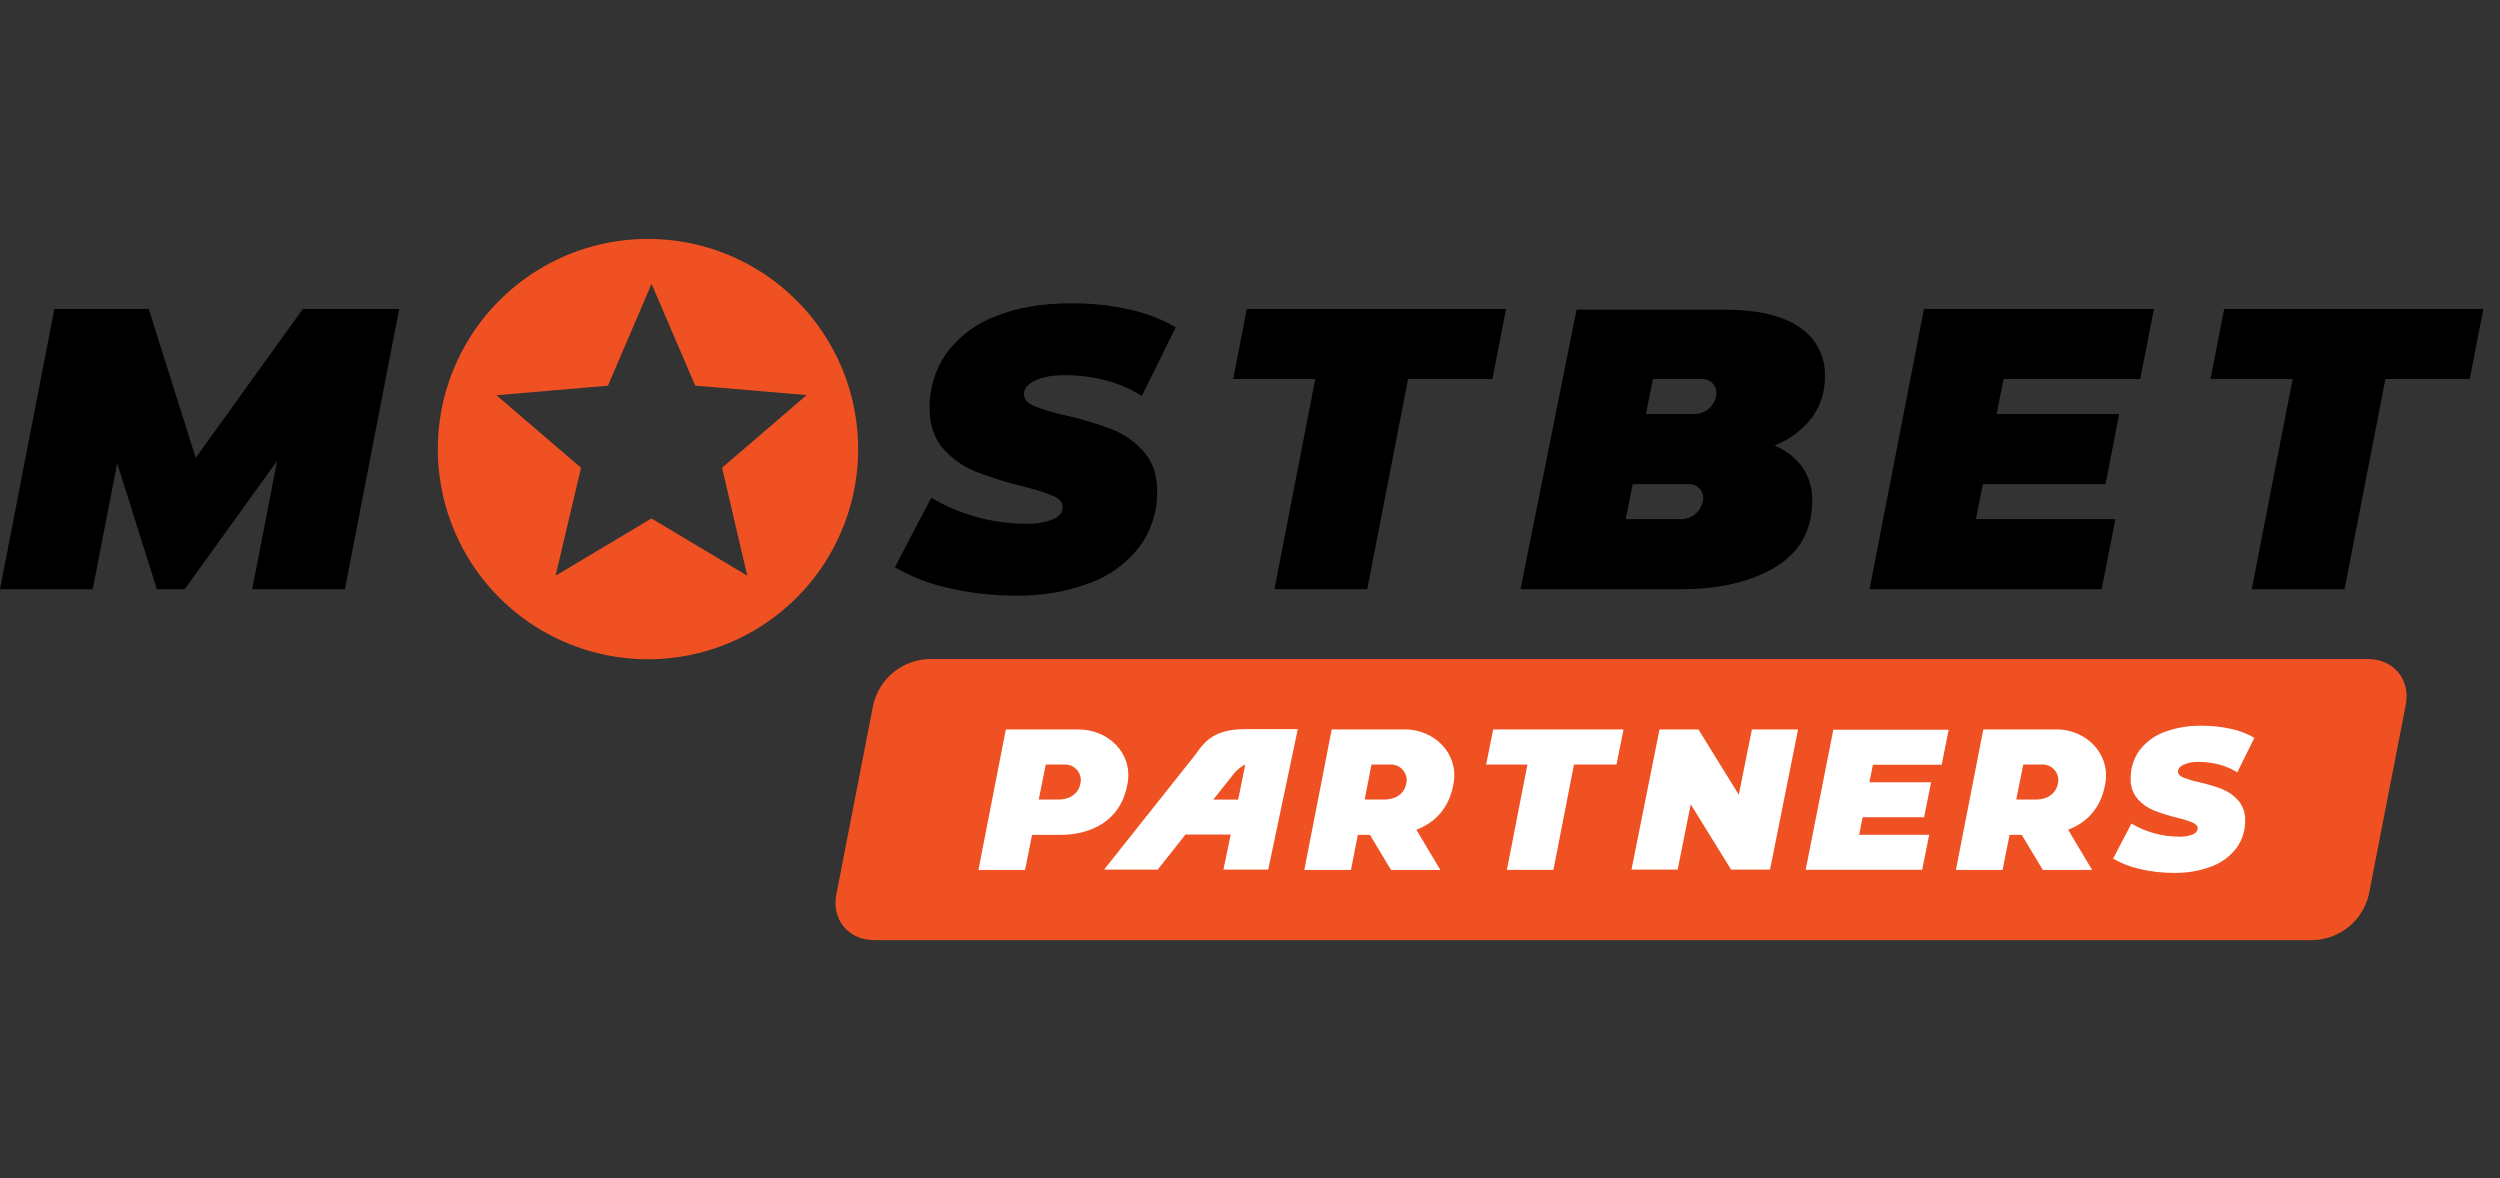 <?xml version="1.0" encoding="UTF-8"?> <svg xmlns="http://www.w3.org/2000/svg" width="751" height="354" viewBox="0 0 751 354" fill="none"><rect x="0" y="0" width="751" height="354" fill="#333333" stroke="none"/> <path fill-rule="evenodd" clip-rule="evenodd" d="M711.61 268.663C710.735 272.472 708.625 275.886 705.608 278.371C702.591 280.857 698.838 282.275 694.931 282.406H262.56C254.857 282.406 249.764 276.229 251.237 268.663L262.318 211.723C263.195 207.914 265.305 204.502 268.322 202.016C271.338 199.531 275.091 198.112 278.997 197.979H711.368C719.071 197.979 724.164 204.167 722.691 211.723L711.61 268.663Z" fill="#EF5123"></path> <path fill-rule="evenodd" clip-rule="evenodd" d="M358.467 227.485L331.676 261.222H347.786L356.11 250.699H369.706L367.528 261.222H380.976L389.858 219.025H373.936C363.392 219.098 361.319 223.876 358.467 227.485ZM371.947 240.197H364.476L370.401 232.736C371.365 231.43 372.628 230.372 374.084 229.653L371.947 240.197ZM522.332 238.734L510.21 219.13H498.519L490.1 261.222H503.97L507.895 241.618L520.017 261.222H531.719L540.137 219.13H526.268L522.332 238.734ZM542.421 261.296H577.42L579.525 250.773H558.479L559.531 245.511H577.999L580.104 234.988H561.573L562.625 229.727H583.282L585.386 219.204H550.734L542.421 261.296ZM338.789 234.925C340.147 226.159 332.875 219.14 324.057 219.14H302.148L293.919 261.327H307.925L310.03 250.804H318.596C327.319 250.752 336.927 246.974 338.789 234.925ZM324.646 234.925C324.025 238.934 320.816 240.187 317.89 240.187H312.04L314.144 229.663H319.785C320.465 229.638 321.143 229.759 321.771 230.02C322.4 230.281 322.965 230.675 323.427 231.175C323.889 231.675 324.237 232.269 324.447 232.916C324.658 233.564 324.726 234.249 324.646 234.925ZM422.006 219.14H400.044L391.815 261.327H405.832L407.884 250.804H411.546L417.859 261.327H432.676L425.478 249.247C430.95 247.195 435.496 242.849 436.717 234.957C438.043 226.159 430.771 219.109 422.006 219.109V219.14ZM422.542 234.925C421.921 238.934 418.712 240.187 415.786 240.187H409.946L411.998 229.663H417.638C418.322 229.631 419.005 229.748 419.638 230.006C420.272 230.265 420.842 230.658 421.309 231.158C421.776 231.659 422.128 232.255 422.341 232.906C422.554 233.556 422.622 234.245 422.542 234.925ZM617.745 219.14H595.783L587.554 261.327H601.571L603.675 250.804H607.337L613.651 261.327H628.468L621.27 249.247C626.731 247.195 631.288 242.849 632.509 234.957C633.792 226.159 626.521 219.109 617.745 219.109V219.14ZM618.292 234.925C617.671 238.934 614.462 240.187 611.536 240.187H605.685L607.79 229.663H613.43C614.11 229.638 614.788 229.759 615.417 230.02C616.046 230.281 616.61 230.675 617.072 231.175C617.534 231.675 617.883 232.269 618.093 232.916C618.304 233.564 618.371 234.249 618.292 234.925ZM446.44 229.663H458.836L452.67 261.306H466.655L472.821 229.663H485.596L487.701 219.14H448.545L446.44 229.663ZM667.529 237.03C665.274 236.189 662.964 235.503 660.616 234.978C658.956 234.635 657.329 234.149 655.754 233.525C654.765 233.083 654.27 232.473 654.27 231.715C654.27 230.958 654.817 230.284 655.901 229.727C657.343 229.087 658.914 228.795 660.489 228.874C662.56 228.871 664.622 229.137 666.624 229.663C668.556 230.161 670.398 230.957 672.086 232.021L677.21 221.634C675.019 220.382 672.648 219.473 670.181 218.94C667.296 218.303 664.349 217.992 661.394 218.014C657.502 217.927 653.628 218.592 649.987 219.972C647.049 221.078 644.492 223.007 642.621 225.528C640.897 227.968 639.998 230.896 640.054 233.883C639.956 236.121 640.707 238.312 642.158 240.018C643.491 241.526 645.155 242.703 647.02 243.459C649.307 244.341 651.648 245.075 654.028 245.659C655.622 246.015 657.185 246.501 658.7 247.111C659.69 247.553 660.184 248.163 660.184 248.858C660.184 249.552 659.7 250.226 658.732 250.667C657.39 251.178 655.957 251.404 654.523 251.33C649.509 251.314 644.59 249.959 640.275 247.405L634.782 257.928C637.26 259.369 639.948 260.416 642.747 261.033C646.132 261.839 649.602 262.235 653.081 262.211C656.953 262.295 660.805 261.631 664.425 260.254C667.369 259.143 669.943 257.229 671.854 254.729C673.591 252.326 674.499 249.423 674.443 246.458C674.531 244.251 673.779 242.092 672.338 240.418C671.021 238.937 669.374 237.787 667.529 237.061V237.03Z" fill="white"></path> <path d="M194.656 71.766C182.168 71.766 169.961 75.469 159.578 82.406C149.195 89.344 141.102 99.205 136.324 110.742C131.545 122.279 130.295 134.974 132.731 147.222C135.167 159.469 141.18 170.719 150.01 179.549C158.84 188.38 170.091 194.393 182.338 196.829C194.586 199.265 207.281 198.015 218.818 193.236C230.355 188.457 240.216 180.365 247.153 169.982C254.091 159.599 257.794 147.392 257.794 134.904C257.794 118.159 251.142 102.099 239.301 90.258C227.461 78.418 211.401 71.766 194.656 71.766ZM224.468 172.924L195.687 155.74L166.896 172.955L174.536 140.523L149.133 118.73L182.628 115.857L195.729 85.277L208.841 115.847L242.325 118.677L216.912 140.502L224.468 172.924Z" fill="#EF5123"></path> <path fill-rule="evenodd" clip-rule="evenodd" d="M741.917 113.858H716.578L704.297 176.996H676.432L688.702 113.858H664.047L668.129 92.812H746L741.917 113.858ZM601.876 113.858L599.772 124.381H636.602L632.498 145.427H595.668L593.563 155.95H635.455L631.351 176.996H561.605L577.968 92.812H647.031L642.927 113.858H601.876ZM533.119 133.852C536.441 135.234 539.325 137.493 541.464 140.387C543.465 143.294 544.492 146.761 544.399 150.289C544.399 159.163 540.741 165.828 533.424 170.283C526.107 174.737 516.689 176.975 505.17 176.996H456.763L473.6 93.022H518.102C527.924 93.022 535.402 94.776 540.537 98.284C542.993 99.874 544.992 102.077 546.337 104.675C547.683 107.273 548.328 110.177 548.209 113.1C548.293 117.562 546.902 121.927 544.252 125.517C541.363 129.241 537.514 132.107 533.119 133.81V133.852ZM488.364 155.95H505.201C506.689 155.9 508.117 155.356 509.261 154.403C510.404 153.45 511.198 152.143 511.515 150.689C511.679 150.056 511.693 149.393 511.556 148.754C511.419 148.114 511.135 147.515 510.727 147.005C510.318 146.494 509.796 146.086 509.203 145.812C508.609 145.538 507.959 145.406 507.306 145.427H490.469L488.364 155.95ZM511.283 113.858H496.551L494.447 124.381H509.179C510.666 124.329 512.094 123.784 513.237 122.831C514.38 121.879 515.174 120.573 515.493 119.119C515.657 118.486 515.67 117.824 515.534 117.184C515.397 116.545 515.113 115.946 514.705 115.436C514.296 114.925 513.774 114.516 513.18 114.243C512.587 113.969 511.937 113.837 511.283 113.858ZM422.985 113.858L410.715 176.996H382.839L395.109 113.858H370.453L374.536 92.812H452.407L448.324 113.858H422.985ZM332.128 114.258C328.154 113.216 324.062 112.692 319.953 112.7C316.028 112.7 312.998 113.258 310.83 114.374C308.662 115.489 307.599 116.815 307.599 118.33C307.599 119.846 308.578 121.056 310.535 121.929C313.665 123.171 316.897 124.136 320.195 124.812C324.841 125.867 329.412 127.231 333.875 128.895C337.587 130.326 340.9 132.629 343.536 135.609C346.25 138.647 347.608 142.646 347.608 147.605C347.718 153.499 345.908 159.268 342.452 164.042C338.673 169.016 333.566 172.821 327.719 175.018C320.524 177.757 312.866 179.079 305.168 178.911C298.26 178.955 291.371 178.17 284.648 176.575C279.086 175.346 273.747 173.262 268.822 170.398L279.745 149.521C288.316 154.598 298.09 157.29 308.052 157.318C310.874 157.455 313.693 157.007 316.333 156.003C318.249 155.119 319.206 153.919 319.206 152.404C319.206 150.889 318.228 149.728 316.27 148.921C313.256 147.713 310.148 146.753 306.978 146.048C302.25 144.883 297.601 143.421 293.056 141.67C289.35 140.17 286.043 137.828 283.396 134.83C280.639 131.744 279.261 127.685 279.261 122.655C279.146 116.714 280.934 110.892 284.364 106.039C288.109 101.017 293.225 97.184 299.097 95.001C305.495 92.405 313.054 91.107 321.774 91.107C327.641 91.069 333.493 91.69 339.221 92.959C344.13 94.01 348.848 95.813 353.206 98.305L343.009 118.93C339.644 116.822 335.974 115.246 332.128 114.258ZM75.766 176.996L83.237 138.471L55.478 176.996H47.122L35.21 139.176L27.844 176.996H0L16.332 92.812H44.681L58.792 137.535L90.982 92.812H119.91L103.61 176.996H75.766Z" fill="black"></path> </svg> 